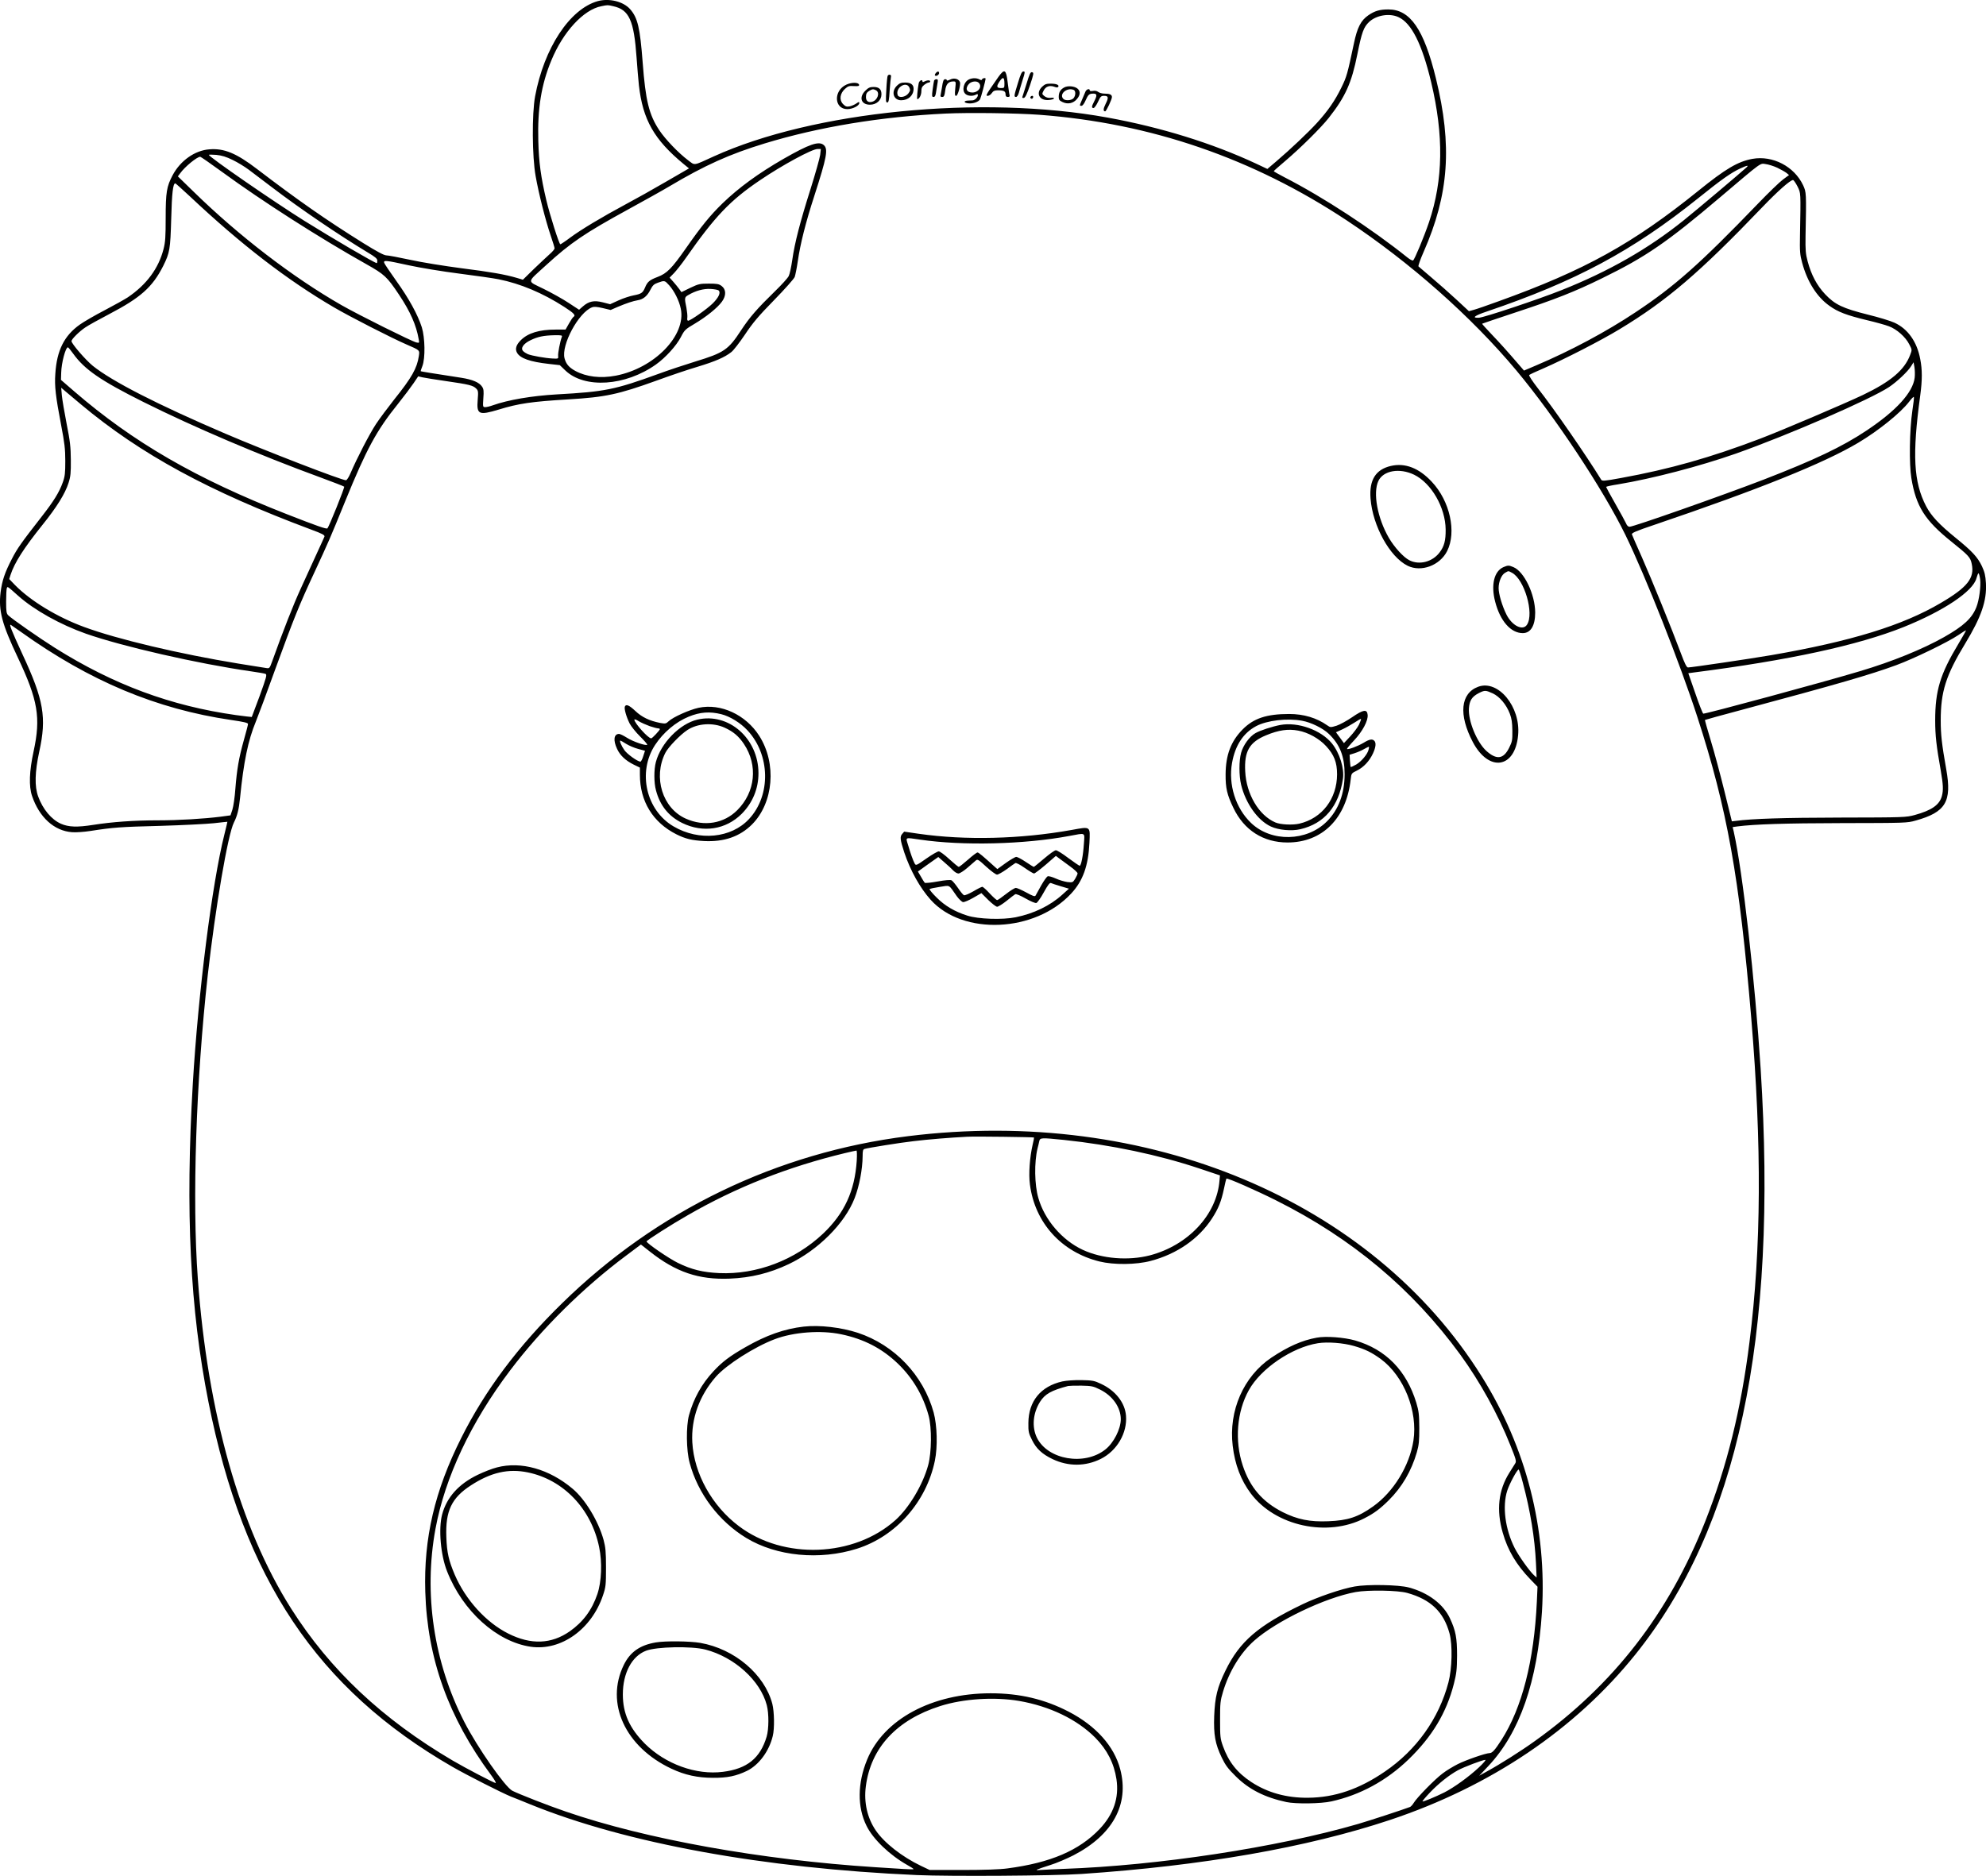 <?xml version="1.0" encoding="UTF-8"?>
<svg xmlns="http://www.w3.org/2000/svg" version="1.0" viewBox="0 0 1792.385 1693.314" preserveAspectRatio="xMidYMid meet">
  <g transform="translate(-104.478,1777.51) scale(0.1,-0.1)" fill="#000000" stroke="none">
    <path d="M6440 17765 c-253 -71 -485 -423 -566 -860 -29 -157 -27 -544 5 -720 28 -159 88 -395 135 -534 20 -58 36 -111 36 -118 0 -7 -19 -30 -42 -50 -24 -21 -88 -82 -144 -135 l-100 -98 -53 16 c-109 32 -235 54 -503 88 -152 20 -359 53 -462 76 -102 22 -199 40 -215 40 -20 0 -86 35 -208 111 -338 211 -586 384 -958 668 -188 144 -298 189 -432 178 -130 -10 -260 -102 -330 -233 -54 -102 -63 -154 -63 -385 0 -171 -3 -219 -19 -281 -45 -176 -153 -322 -323 -437 -26 -17 -120 -70 -208 -116 -89 -46 -190 -105 -225 -130 -141 -100 -208 -234 -221 -445 -8 -111 3 -203 53 -465 30 -157 37 -212 37 -320 0 -111 -3 -140 -23 -195 -31 -88 -82 -170 -193 -312 -181 -232 -218 -284 -266 -378 -63 -121 -89 -197 -102 -302 -20 -164 12 -285 155 -587 183 -387 209 -544 143 -848 -39 -179 -44 -315 -14 -403 65 -192 199 -315 360 -327 34 -3 108 2 166 11 206 32 270 37 630 46 201 6 419 17 485 24 66 8 121 13 122 13 0 -1 -11 -52 -27 -114 -111 -441 -236 -1424 -285 -2248 -68 -1156 -25 -2039 141 -2875 316 -1595 983 -2592 2204 -3295 129 -74 440 -232 525 -267 22 -8 103 -41 179 -72 863 -350 2101 -576 3486 -637 302 -13 1231 -7 1485 10 1093 74 2034 238 2783 487 909 303 1672 817 2216 1494 923 1149 1286 2846 1131 5285 -52 810 -162 1780 -243 2143 l-10 41 42 6 c156 20 428 29 946 30 571 1 587 1 664 23 271 76 328 170 276 462 -40 226 -50 313 -50 441 0 261 46 407 221 695 145 239 196 386 187 545 -4 70 -12 101 -36 153 -39 82 -88 135 -237 256 -149 121 -220 197 -267 286 -113 218 -126 464 -53 999 19 140 19 233 0 329 -29 156 -111 272 -232 328 -34 16 -142 49 -240 73 -227 57 -297 90 -386 184 -75 80 -125 174 -158 297 -18 67 -21 102 -19 229 8 391 7 395 -22 458 -80 170 -274 271 -458 238 -130 -24 -240 -88 -486 -287 -591 -477 -1025 -718 -1803 -998 -101 -37 -203 -72 -226 -78 l-43 -12 -113 105 c-63 58 -163 147 -224 198 -60 52 -114 97 -118 101 -5 4 16 63 46 131 229 520 260 960 111 1567 -108 442 -232 622 -429 622 -78 0 -123 -13 -181 -53 -67 -46 -100 -110 -130 -254 -59 -278 -65 -300 -113 -398 -57 -117 -120 -209 -222 -321 -80 -87 -235 -234 -365 -345 l-81 -69 -104 49 c-395 184 -856 327 -1339 415 -1138 207 -2655 58 -3554 -351 -191 -87 -166 -83 -233 -33 -86 65 -202 186 -257 268 -94 141 -125 269 -151 613 -24 316 -45 403 -113 481 -62 70 -188 101 -292 73z m140 -46 c143 -32 186 -127 210 -464 6 -88 16 -200 21 -250 35 -311 138 -491 403 -710 l49 -40 -209 -121 c-115 -67 -279 -159 -364 -204 -216 -116 -402 -228 -498 -299 -45 -34 -86 -61 -90 -61 -11 0 -95 265 -127 400 -49 208 -67 338 -72 535 -8 288 27 506 117 723 106 259 291 460 452 491 58 12 57 12 108 0z m7085 -98 c118 -53 213 -241 296 -587 115 -483 109 -882 -19 -1264 -46 -135 -130 -337 -144 -346 -5 -3 -28 8 -50 26 -320 257 -760 545 -1111 725 -53 28 -97 52 -96 55 0 3 45 43 101 90 140 119 324 301 395 391 151 192 206 315 258 574 40 200 57 245 106 292 65 61 183 81 264 44z m-3240 -882 c1007 -76 1926 -392 2775 -954 570 -378 1122 -866 1531 -1355 349 -418 782 -1071 984 -1485 180 -369 493 -1161 648 -1640 270 -832 380 -1444 487 -2720 96 -1151 91 -2076 -16 -2925 -76 -609 -203 -1120 -400 -1620 -328 -828 -827 -1473 -1534 -1979 -120 -87 -316 -211 -435 -276 l-70 -39 82 87 c284 302 444 764 484 1392 46 747 -141 1481 -543 2124 -992 1590 -3018 2439 -5178 2170 -1181 -147 -2269 -672 -3122 -1508 -398 -389 -695 -786 -910 -1215 -240 -478 -340 -906 -325 -1390 18 -602 209 -1134 593 -1653 30 -40 49 -73 42 -73 -14 0 -272 135 -388 203 -634 373 -1107 818 -1458 1372 -461 728 -755 1769 -842 2980 -52 710 -16 1786 90 2740 69 609 181 1268 236 1376 30 59 45 119 55 219 32 324 72 521 143 692 19 46 98 258 175 472 169 463 216 580 354 876 127 274 137 296 277 640 192 471 282 638 477 880 55 69 118 153 141 187 l41 61 38 -9 c21 -5 117 -20 213 -34 208 -30 244 -39 272 -67 19 -19 20 -28 14 -102 -11 -133 10 -142 190 -88 180 55 295 72 629 92 334 20 450 45 791 168 120 44 288 101 373 126 162 49 247 86 306 133 20 15 75 87 123 158 70 105 120 165 262 310 97 99 181 194 187 210 6 17 19 81 28 143 22 154 71 349 150 592 112 347 125 419 85 455 -44 40 -132 9 -366 -125 -227 -131 -402 -259 -548 -400 -112 -109 -191 -206 -330 -405 -129 -184 -172 -228 -257 -260 -73 -28 -91 -43 -113 -96 -20 -48 -34 -57 -102 -70 -33 -6 -94 -26 -136 -45 l-77 -35 -66 17 c-79 20 -126 10 -180 -37 l-34 -30 -93 61 c-51 34 -153 91 -226 127 -155 77 -158 50 23 216 220 201 347 287 736 500 146 80 315 174 375 210 321 191 545 291 859 387 492 150 1051 242 1635 270 213 10 640 4 845 -11z m-1978 -362 c-4 -29 -43 -168 -87 -308 -94 -297 -143 -485 -165 -641 -9 -62 -23 -128 -32 -145 -9 -18 -64 -79 -122 -135 -165 -161 -229 -235 -307 -353 -116 -178 -154 -204 -416 -284 -91 -28 -242 -78 -334 -112 -390 -142 -481 -160 -914 -184 -225 -13 -438 -49 -579 -99 -24 -9 -54 -16 -66 -16 -23 0 -23 2 -18 80 5 63 3 84 -11 104 -25 39 -86 65 -188 81 -268 41 -363 57 -366 59 -1 2 5 23 15 47 27 71 24 254 -5 349 -37 115 -116 260 -231 420 -57 80 -106 153 -109 163 -6 25 12 23 223 -23 101 -22 307 -56 457 -75 150 -19 309 -42 353 -51 196 -39 398 -124 592 -249 88 -57 106 -76 84 -90 -6 -3 -24 -30 -41 -60 l-31 -55 -89 0 c-148 0 -251 -31 -316 -97 -41 -41 -52 -78 -33 -112 29 -51 118 -82 288 -101 l98 -11 50 -48 c173 -166 542 -142 818 54 86 61 185 170 225 248 33 64 40 70 123 119 106 63 207 144 248 201 39 54 38 110 -4 141 -24 18 -43 21 -115 21 -80 0 -93 -3 -167 -38 l-80 -39 -20 28 c-11 15 -35 45 -53 65 l-34 38 42 43 c22 24 69 83 103 132 265 379 401 522 672 705 199 135 468 281 518 281 l30 0 -6 -53z m-5302 -46 c44 -21 109 -61 145 -88 36 -27 130 -99 210 -159 253 -193 602 -430 867 -590 64 -38 83 -54 83 -71 0 -13 -2 -23 -5 -23 -18 0 -402 225 -652 381 -283 177 -863 578 -863 596 0 3 30 3 67 0 49 -5 90 -17 148 -46z m-97 -107 c367 -268 880 -596 1302 -833 165 -93 188 -114 296 -276 102 -153 156 -275 178 -404 6 -32 5 -33 -22 -27 -44 11 -518 247 -674 336 -438 250 -928 626 -1335 1024 l-143 139 21 28 c42 59 152 149 181 149 5 0 93 -61 196 -136z m14037 37 c33 -16 70 -37 83 -47 l23 -19 -53 -39 c-29 -21 -132 -120 -228 -220 -522 -542 -752 -746 -1105 -980 -263 -175 -584 -347 -898 -480 l-108 -46 -32 37 c-130 151 -183 209 -261 291 -49 51 -87 94 -85 95 2 2 137 47 299 101 359 118 537 188 785 310 393 192 584 323 1065 731 385 327 358 306 410 299 25 -3 72 -18 105 -33z m-280 1 c-51 -47 -444 -379 -565 -476 -321 -258 -677 -461 -1105 -631 -208 -83 -694 -245 -742 -248 -70 -4 -41 19 70 56 802 272 1313 546 1907 1022 212 171 300 232 382 270 64 29 79 31 53 7z m462 -169 c31 -64 30 -43 23 -443 -3 -143 0 -176 19 -245 46 -172 133 -310 246 -390 77 -56 157 -86 339 -130 77 -18 167 -43 198 -55 71 -26 151 -97 184 -163 26 -49 26 -50 8 -96 -51 -136 -175 -241 -428 -362 -167 -79 -715 -313 -921 -392 -451 -172 -822 -277 -1262 -357 -153 -28 -169 -29 -178 -14 -134 218 -425 639 -573 827 -47 61 -81 112 -76 117 5 5 63 32 129 60 190 83 518 251 686 353 426 257 722 510 1290 1103 138 144 251 244 276 244 6 0 24 -26 40 -57z m-14509 -90 c462 -435 879 -756 1302 -1003 145 -85 523 -278 655 -335 120 -52 118 -50 110 -104 -17 -111 -63 -193 -224 -394 -56 -71 -130 -170 -163 -220 -58 -88 -174 -312 -230 -444 -15 -35 -33 -63 -41 -63 -39 0 -725 265 -1087 420 -616 264 -1024 473 -1198 613 -64 52 -192 200 -192 223 0 17 69 86 124 123 26 18 123 72 217 121 283 148 390 243 487 435 59 119 64 149 72 425 6 232 16 320 37 320 3 0 62 -53 131 -117z m4326 -803 c46 -51 91 -140 105 -212 50 -240 -238 -537 -587 -604 -137 -26 -265 -11 -365 43 -58 32 -83 62 -97 113 -32 120 127 415 248 461 18 7 46 5 97 -7 l71 -17 64 28 c84 35 136 52 181 60 49 8 85 37 114 95 20 39 32 51 67 63 61 22 62 21 102 -23z m447 -47 c20 -20 0 -63 -54 -117 -52 -51 -201 -156 -222 -156 -7 0 -10 12 -7 28 2 16 -2 55 -8 88 -19 91 -18 96 17 116 66 39 136 58 200 55 35 -2 68 -8 74 -14z m-1416 -420 c-15 -40 -36 -147 -33 -171 3 -25 2 -26 -52 -23 -62 3 -182 24 -221 39 -14 6 -33 18 -42 27 -27 26 1 68 66 99 65 32 120 43 216 45 66 1 72 -1 66 -16z m-4410 -150 c103 -144 249 -244 635 -437 459 -229 1051 -481 1595 -680 116 -43 213 -80 216 -84 6 -7 -136 -360 -151 -376 -9 -9 -89 19 -370 129 -817 320 -1383 648 -1915 1107 l-120 104 2 63 c2 92 40 232 61 231 4 -1 25 -26 47 -57z m16620 -217 c-16 -134 -167 -299 -434 -477 -220 -147 -469 -265 -931 -444 -380 -146 -1172 -425 -1209 -425 -11 0 -24 12 -31 31 -8 17 -51 97 -97 177 -46 81 -83 149 -83 152 0 3 48 14 108 23 313 52 740 164 1062 277 478 169 1220 492 1385 602 71 48 168 139 198 188 l22 35 8 -45 c4 -25 5 -67 2 -94z m-16550 -241 c538 -450 1156 -786 2077 -1130 103 -38 125 -50 121 -64 -4 -9 -35 -79 -71 -156 -35 -77 -100 -218 -143 -313 -67 -146 -158 -378 -259 -660 -22 -61 -24 -62 -54 -57 -17 3 -130 21 -250 40 -531 87 -1093 220 -1391 330 -245 90 -483 235 -624 378 l-53 55 12 38 c36 110 119 240 288 451 129 160 205 283 235 378 19 59 22 91 21 210 -1 118 -7 169 -38 325 -20 102 -39 216 -43 255 l-6 70 34 -29 c19 -16 84 -71 144 -121z m16529 -57 c-26 -176 -30 -483 -9 -609 42 -255 122 -381 360 -572 158 -127 173 -143 185 -203 27 -127 -39 -211 -280 -352 -344 -203 -808 -346 -1530 -471 -173 -30 -720 -111 -751 -111 -12 0 -30 36 -64 128 -81 218 -264 668 -352 867 -47 105 -87 197 -90 206 -4 13 35 30 204 87 946 321 1529 556 1838 740 182 108 385 272 460 371 22 29 41 48 43 42 2 -5 -4 -60 -14 -123z m612 -1524 c7 -62 -9 -186 -34 -249 -39 -100 -114 -170 -292 -271 -193 -109 -468 -221 -757 -307 -318 -96 -1401 -389 -1416 -384 -5 1 -38 84 -72 184 l-63 181 52 7 c857 110 1480 245 1892 410 360 145 624 321 656 439 7 25 15 46 19 46 4 0 11 -25 15 -56z m-17706 -148 c144 -128 378 -259 610 -341 328 -115 1009 -271 1490 -340 63 -9 122 -19 131 -23 15 -6 8 -31 -52 -197 -39 -104 -71 -190 -72 -192 -2 -1 -66 7 -142 17 -589 83 -1104 274 -1633 606 -140 88 -391 263 -423 295 -16 16 -19 34 -19 123 0 57 3 112 6 121 7 18 2 22 104 -69z m25 -326 c620 -443 1220 -695 1895 -794 117 -17 155 -26 153 -37 0 -8 -17 -72 -37 -143 -46 -164 -63 -266 -77 -440 -5 -76 -18 -162 -27 -190 l-17 -51 -88 -12 c-151 -19 -380 -33 -565 -33 -219 0 -414 -14 -586 -41 -146 -23 -222 -20 -291 10 -86 38 -164 131 -206 247 -33 90 -30 220 10 404 68 308 41 466 -151 878 -100 217 -124 277 -105 266 7 -4 48 -33 92 -64z m17485 -106 c-166 -276 -210 -424 -210 -693 0 -135 11 -231 50 -450 22 -127 25 -179 10 -233 -22 -79 -92 -128 -245 -170 -78 -21 -93 -22 -670 -23 -518 -1 -796 -10 -945 -30 l-35 -4 -67 272 c-37 150 -92 355 -123 456 -31 101 -54 185 -53 187 2 2 154 44 338 93 858 230 1155 316 1389 402 158 58 467 208 561 272 36 25 66 43 68 42 2 -1 -29 -56 -68 -121z m-8343 -4457 c1 -2 -4 -30 -12 -62 -27 -117 -38 -269 -25 -363 45 -345 284 -609 627 -694 130 -32 332 -30 463 5 236 62 434 199 553 383 58 89 84 155 108 268 10 48 20 90 22 92 8 8 268 -106 451 -198 683 -342 1228 -799 1660 -1391 178 -245 340 -538 451 -816 53 -132 57 -147 44 -167 -8 -13 -31 -50 -52 -83 -99 -157 -119 -337 -60 -541 45 -159 122 -289 250 -422 l64 -66 -6 -134 c-25 -536 -134 -960 -320 -1250 -58 -90 -83 -118 -107 -118 -33 0 -213 -62 -288 -100 -41 -21 -103 -58 -136 -84 -69 -51 -233 -219 -260 -265 -10 -17 -25 -33 -33 -37 -63 -24 -361 -122 -471 -154 -731 -212 -1803 -375 -2655 -405 -88 -3 -182 -8 -210 -10 -61 -5 -47 1 90 45 55 17 148 57 207 87 356 184 506 461 423 777 -55 209 -219 392 -465 520 -218 113 -442 166 -705 166 -528 0 -964 -234 -1114 -598 -88 -213 -90 -429 -6 -598 59 -121 210 -265 368 -354 31 -17 57 -34 57 -37 0 -3 -42 -2 -92 1 -51 3 -165 11 -253 16 -1028 66 -2071 253 -2793 502 -159 54 -421 157 -483 188 -66 34 -315 390 -433 620 -277 539 -369 1159 -261 1745 86 465 320 962 674 1430 284 376 659 747 1048 1037 l132 99 80 -63 c235 -186 441 -256 721 -245 193 8 360 49 533 131 265 126 507 368 595 596 42 108 71 261 72 377 0 50 3 63 18 67 33 10 318 56 442 70 120 15 339 33 485 40 73 4 597 -3 602 -7z m271 -22 c426 -45 851 -134 1222 -258 l185 -62 -4 -45 c-24 -309 -282 -586 -629 -677 -194 -50 -431 -31 -605 50 -187 87 -345 271 -401 468 -35 119 -38 323 -7 449 5 19 12 47 15 63 8 33 15 33 224 12z m-1871 -187 c-18 -274 -111 -475 -303 -658 -254 -240 -601 -372 -939 -357 -148 7 -250 32 -372 92 -82 40 -283 178 -283 194 0 9 225 153 371 236 440 254 908 438 1419 561 52 12 99 23 104 23 5 1 6 -39 3 -91z m6012 -2909 c68 -256 107 -496 118 -724 l6 -130 -23 20 c-40 36 -140 176 -175 246 -86 170 -113 377 -67 519 21 64 89 190 103 190 3 0 21 -54 38 -121z m-4547 -1968 c278 -48 524 -167 688 -332 108 -110 169 -231 191 -375 25 -167 -26 -316 -152 -449 -185 -194 -443 -305 -834 -356 -64 -9 -209 -14 -400 -14 l-300 0 -78 37 c-173 83 -332 208 -409 321 -76 112 -108 252 -89 397 45 348 278 600 672 725 208 66 488 84 711 46z m4149 -601 c-90 -84 -223 -180 -311 -225 -82 -41 -192 -86 -197 -81 -3 2 28 39 68 81 78 82 174 158 253 201 54 29 222 93 246 93 8 0 -18 -31 -59 -69z M13597 13569 c-137 -32 -196 -127 -183 -294 19 -247 174 -528 335 -607 122 -60 290 2 356 132 87 172 26 452 -138 626 -116 125 -242 173 -370 143z m210 -79 c156 -76 283 -296 285 -495 1 -99 -13 -152 -55 -207 -65 -86 -184 -116 -273 -70 -53 27 -134 116 -184 201 -104 179 -146 407 -95 515 45 94 191 119 322 56z M14614 12656 c-85 -37 -115 -161 -75 -313 45 -174 141 -283 249 -283 72 0 112 68 112 186 -1 163 -99 370 -197 410 -40 17 -49 17 -89 0z m76 -51 c112 -58 203 -368 136 -469 -37 -58 -134 -10 -185 91 -39 78 -71 186 -71 239 0 59 26 121 59 139 32 18 27 18 61 0z M14386 11576 c-160 -59 -179 -252 -49 -499 145 -275 382 -239 409 62 24 256 -180 503 -360 437z m131 -60 c62 -29 122 -100 154 -183 17 -45 22 -80 23 -153 1 -87 -2 -101 -29 -155 -51 -103 -113 -111 -205 -29 -87 79 -166 272 -158 385 5 71 27 105 88 137 55 28 63 27 127 -2z M6684 11396 c-7 -19 13 -91 43 -151 14 -27 57 -81 95 -118 38 -38 67 -71 64 -75 -12 -11 -129 29 -182 63 -30 19 -62 35 -72 35 -47 0 -55 -57 -18 -135 27 -59 77 -106 152 -143 l54 -26 0 -64 c0 -240 117 -431 329 -538 82 -41 140 -55 251 -61 180 -9 321 40 431 149 196 196 225 552 66 801 -122 191 -347 295 -547 253 -83 -18 -231 -84 -271 -122 -23 -22 -29 -23 -75 -15 -97 19 -166 52 -225 108 -56 53 -85 65 -95 39z m871 -68 c77 -19 173 -78 235 -145 207 -221 214 -587 15 -801 -160 -173 -451 -202 -681 -67 -248 145 -327 489 -168 734 75 114 187 209 305 257 103 42 189 48 294 22z m-646 -108 c33 -11 67 -20 76 -20 8 0 15 -3 15 -7 -1 -11 -69 -83 -78 -83 -28 0 -152 139 -152 169 0 6 18 0 39 -14 22 -13 67 -33 100 -45z m-214 -159 c25 -16 74 -37 108 -46 l63 -17 -16 -49 c-8 -27 -20 -49 -25 -49 -26 0 -122 69 -146 105 -27 39 -46 85 -35 85 3 0 26 -13 51 -29z M7338 11279 c-158 -37 -329 -212 -374 -383 -18 -66 -18 -187 1 -255 36 -138 115 -235 237 -295 188 -92 394 -60 537 83 98 99 151 226 151 366 0 314 -270 551 -552 484z m248 -73 c78 -36 126 -77 173 -147 128 -192 103 -434 -60 -597 -121 -121 -298 -151 -464 -77 -211 93 -298 373 -185 595 26 51 134 163 198 205 93 61 231 70 338 21z M13248 11301 c-48 -33 -111 -67 -141 -77 -53 -16 -56 -16 -83 3 -96 68 -213 103 -344 103 -204 0 -321 -39 -420 -139 -106 -107 -153 -231 -154 -406 -1 -123 13 -184 70 -302 96 -202 270 -313 489 -313 314 0 531 217 570 570 6 54 7 55 56 79 61 30 113 86 145 155 26 56 30 96 12 114 -19 19 -44 14 -95 -17 -51 -31 -142 -65 -151 -57 -3 3 26 38 63 77 77 82 128 178 123 231 -5 53 -38 49 -140 -21z m62 -67 c-13 -26 -49 -74 -80 -107 l-56 -60 -36 49 -36 49 57 26 c32 15 82 43 111 62 30 20 56 35 58 32 2 -2 -6 -25 -18 -51z m-514 35 c80 -14 190 -68 243 -120 99 -96 141 -203 141 -363 0 -175 -55 -321 -160 -426 -182 -182 -502 -189 -685 -13 -138 132 -206 346 -171 541 28 158 101 270 217 332 97 52 281 74 415 49z m600 -262 c-10 -41 -64 -105 -111 -133 -25 -14 -48 -25 -50 -22 -2 2 -5 28 -7 57 l-3 53 45 14 c25 8 63 24 85 37 22 13 42 22 44 21 2 -2 1 -14 -3 -27z M12600 11231 c-73 -14 -182 -49 -225 -74 -53 -30 -110 -108 -129 -177 -20 -72 -20 -205 0 -289 41 -169 151 -323 269 -377 69 -32 187 -43 266 -24 215 50 347 206 384 455 14 93 -31 236 -100 320 -99 121 -306 195 -465 166z m161 -51 c89 -16 190 -72 252 -140 72 -78 99 -146 99 -255 -1 -220 -135 -397 -341 -445 -61 -14 -170 -9 -216 11 -149 64 -262 255 -272 460 -10 182 38 265 189 327 113 47 197 59 289 42z M10715 10283 c-460 -82 -955 -95 -1380 -34 l-130 19 -18 -21 c-22 -25 -18 -53 19 -167 55 -164 142 -320 238 -427 292 -325 943 -296 1269 57 105 113 154 249 164 456 7 154 14 149 -162 117z m112 -125 c-7 -108 -25 -198 -38 -198 -5 0 -51 32 -103 70 -51 39 -101 70 -112 70 -11 0 -58 -34 -106 -75 -48 -41 -90 -75 -93 -75 -3 0 -36 20 -73 45 -37 25 -75 45 -85 45 -10 0 -53 -25 -95 -55 l-76 -55 -26 23 c-108 98 -143 127 -153 127 -7 0 -46 -29 -86 -65 -41 -36 -78 -65 -83 -65 -6 0 -44 32 -86 70 -42 39 -84 70 -95 70 -10 0 -61 -29 -112 -65 -90 -63 -94 -65 -105 -45 -15 28 -38 92 -60 168 -22 72 -31 68 108 48 385 -57 942 -43 1347 33 153 28 139 36 132 -71z m-119 -208 c34 -25 62 -51 62 -59 0 -7 -10 -29 -22 -49 -21 -33 -22 -34 -70 -29 -27 4 -75 18 -105 32 -31 14 -63 23 -72 20 -9 -3 -35 -40 -59 -82 -23 -43 -47 -84 -51 -92 -7 -11 -24 -5 -84 28 -41 22 -83 41 -94 41 -11 0 -51 -25 -89 -55 -38 -30 -74 -55 -80 -55 -6 0 -36 27 -67 60 -30 33 -60 60 -67 60 -6 0 -43 -18 -81 -41 -39 -22 -76 -38 -84 -35 -7 2 -32 32 -54 65 -23 33 -49 65 -59 70 -11 5 -56 2 -126 -11 -60 -11 -112 -16 -116 -11 -4 4 -19 29 -34 55 l-27 46 92 66 92 65 56 -49 c31 -26 67 -60 80 -74 14 -14 34 -26 46 -26 11 0 48 23 81 52 32 28 67 58 76 66 15 13 25 7 94 -57 43 -39 86 -71 97 -71 11 0 49 22 86 48 36 27 72 52 79 56 7 4 40 -12 84 -43 40 -28 78 -51 85 -51 7 0 54 36 105 79 l92 80 36 -27 c20 -15 64 -47 98 -72z m-90 -175 l74 -22 -60 -54 c-110 -100 -258 -171 -421 -204 -118 -24 -337 -17 -436 15 -114 36 -202 88 -277 163 -38 37 -66 72 -64 76 3 4 44 13 91 20 98 15 78 26 155 -84 20 -27 45 -51 56 -53 11 -2 53 16 93 39 l73 42 62 -62 c34 -33 70 -61 80 -61 10 0 49 24 85 53 36 29 71 56 78 60 7 5 47 -12 93 -38 47 -27 88 -44 98 -41 9 3 40 46 67 96 37 67 54 89 65 84 8 -4 48 -17 88 -29z M8299 5800 c-174 -20 -338 -77 -529 -187 -138 -79 -206 -130 -285 -215 -106 -113 -180 -246 -222 -398 -27 -100 -25 -318 6 -430 74 -277 264 -528 511 -678 274 -166 662 -203 999 -97 352 112 626 422 703 794 26 127 21 317 -11 436 -93 336 -353 609 -684 719 -150 49 -344 72 -488 56z m336 -69 c207 -43 370 -128 513 -265 134 -129 229 -289 278 -471 29 -106 27 -331 -4 -445 -48 -177 -172 -385 -295 -496 -374 -336 -1010 -361 -1414 -55 -243 183 -404 473 -420 756 -12 214 64 423 214 594 95 107 347 268 529 337 171 65 416 83 599 45z M12928 5700 c-133 -24 -259 -80 -410 -181 -250 -169 -386 -478 -348 -795 20 -170 74 -311 164 -431 221 -294 690 -396 1025 -223 88 45 140 84 219 162 120 119 205 265 254 434 19 66 22 102 22 219 -1 122 -4 151 -27 228 -89 291 -276 482 -552 562 -99 28 -264 41 -347 25z m337 -75 c103 -30 159 -58 242 -118 209 -155 335 -471 294 -737 -36 -228 -180 -463 -365 -594 -135 -96 -227 -126 -403 -133 -166 -7 -279 16 -411 82 -183 93 -295 222 -361 420 -75 225 -54 487 55 682 108 195 390 386 623 423 87 14 229 3 326 -25z M10632 5305 c-195 -44 -305 -179 -306 -375 -1 -77 2 -92 32 -152 39 -80 92 -129 186 -174 143 -68 298 -67 436 2 146 73 240 235 227 390 -9 116 -94 226 -225 287 -61 29 -77 32 -177 34 -68 1 -134 -4 -173 -12z m340 -73 c114 -56 188 -161 188 -268 0 -88 -64 -214 -139 -273 -189 -150 -520 -93 -618 106 -47 97 -36 221 28 324 45 71 102 103 254 143 11 2 65 4 121 3 91 -2 106 -5 166 -35z M5530 4529 c-41 -10 -121 -41 -176 -68 -171 -83 -278 -203 -319 -357 -34 -129 -14 -366 45 -514 142 -360 448 -635 755 -680 273 -39 549 157 652 465 25 74 27 92 27 250 0 144 -4 182 -22 250 -47 170 -166 366 -279 461 -211 178 -466 250 -683 193z m278 -45 c322 -66 573 -329 644 -674 29 -137 22 -313 -16 -425 -49 -144 -129 -251 -248 -335 -167 -117 -351 -124 -556 -21 -201 101 -385 304 -483 531 -54 127 -71 200 -76 340 -9 235 47 354 222 467 180 117 338 153 513 117z M13270 3454 c-119 -21 -334 -95 -469 -160 -402 -193 -568 -336 -696 -599 -74 -151 -95 -238 -102 -410 -6 -170 9 -252 68 -375 33 -69 56 -100 127 -170 119 -118 261 -190 457 -232 84 -18 312 -15 405 6 259 57 497 186 697 379 213 206 342 420 409 682 24 95 28 130 29 255 0 160 -12 225 -65 338 -60 128 -197 231 -370 277 -92 25 -375 30 -490 9z m475 -58 c212 -59 329 -171 382 -366 28 -104 23 -317 -10 -442 -86 -326 -288 -610 -574 -805 -232 -159 -453 -234 -693 -236 -194 -2 -366 46 -512 142 -128 84 -205 182 -256 324 -24 67 -26 84 -26 237 0 150 2 173 27 255 55 183 158 351 281 460 200 178 641 389 916 439 112 20 379 16 465 -8z M6963 2949 c-142 -24 -231 -86 -288 -202 -170 -346 12 -742 430 -938 121 -57 236 -82 375 -82 130 -1 209 16 307 63 107 53 199 177 232 314 17 68 14 220 -4 291 -70 266 -341 496 -650 550 -95 16 -314 19 -402 4z m447 -64 c263 -68 497 -280 555 -502 20 -76 19 -215 -1 -284 -58 -195 -177 -291 -395 -318 -241 -31 -519 70 -704 254 -139 140 -199 273 -199 445 0 192 81 345 209 394 95 37 410 43 535 11z M9490 17115 c-7 -9 -10 -18 -7 -21 10 -11 37 5 37 21 0 19 -14 19 -30 0z M10057 17083 c-18 -27 -53 -76 -76 -110 -37 -56 -39 -63 -22 -63 11 0 28 11 37 25 13 19 25 25 54 25 54 0 70 -8 70 -36 0 -18 6 -24 21 -24 15 0 19 5 15 18 -3 9 -10 61 -17 115 -14 116 -28 124 -82 50z m53 -65 c0 -35 -2 -38 -29 -38 -42 0 -46 14 -15 60 31 46 44 40 44 -22z M10232 17027 c-36 -117 -38 -127 -17 -127 8 0 19 16 25 38 5 20 21 72 34 115 23 71 23 77 7 77 -14 0 -25 -23 -49 -103z M10310 17021 c-18 -58 -35 -112 -38 -120 -3 -8 1 -12 13 -10 13 3 28 34 56 116 34 102 35 112 19 116 -15 4 -23 -13 -50 -102z M9056 17091 c-3 -5 -9 -61 -12 -125 -6 -100 -5 -116 8 -116 13 0 17 21 22 108 4 59 10 115 12 125 6 18 -20 25 -30 8z M9618 17056 c-16 -8 -28 -11 -28 -5 0 5 -6 9 -14 9 -16 0 -21 -14 -31 -80 -4 -25 -9 -53 -11 -62 -4 -13 0 -18 14 -18 16 0 21 9 27 55 7 60 29 85 74 85 23 0 24 -1 17 -65 -5 -53 -4 -65 8 -65 13 0 36 74 36 113 -1 37 -51 55 -92 33z M9794 17060 c-51 -20 -72 -101 -36 -133 21 -19 64 -22 93 -7 15 8 19 7 19 -4 0 -19 -27 -46 -48 -47 -9 0 -29 -2 -44 -2 -41 -3 -34 -21 8 -25 43 -4 91 14 104 37 8 15 50 171 50 185 0 11 -28 6 -32 -5 -3 -9 -9 -9 -25 0 -25 13 -59 13 -89 1z m84 -32 c34 -34 -2 -88 -58 -88 -53 0 -67 38 -30 78 23 24 69 29 88 10z M9475 17048 c-2 -7 -8 -43 -13 -80 -8 -61 -7 -68 8 -68 13 0 19 12 24 51 4 29 10 65 13 80 4 23 2 29 -11 29 -9 0 -18 -6 -21 -12z M9336 17023 c-10 -53 -18 -143 -13 -143 18 0 37 37 37 70 0 30 6 43 26 59 15 12 33 21 40 21 8 0 14 5 14 10 0 13 -26 13 -51 0 -13 -7 -19 -7 -19 0 0 23 -29 8 -34 -17z M8683 17011 c-118 -54 -111 -221 9 -221 48 0 108 31 108 55 0 13 -4 12 -27 -4 -16 -11 -42 -22 -60 -26 -27 -5 -37 -2 -59 20 -37 37 -29 97 17 138 27 25 38 28 80 25 40 -2 49 0 47 12 -5 23 -67 23 -115 1z M9139 17001 c-54 -54 -31 -131 39 -131 65 0 112 44 112 104 0 37 -25 56 -76 56 -37 0 -51 -6 -75 -29z m113 -16 c10 -22 8 -30 -9 -53 -26 -35 -88 -44 -97 -14 -21 66 78 128 106 67z M10449 16991 c-58 -58 -25 -124 58 -119 26 2 48 8 50 14 2 6 -10 9 -30 6 -22 -2 -40 3 -56 15 -23 19 -23 20 -7 51 19 37 53 49 96 34 20 -8 32 -8 36 0 10 16 -17 28 -69 28 -40 0 -53 -5 -78 -29z M10648 16985 c-34 -19 -48 -44 -48 -85 0 -25 6 -33 34 -46 47 -23 98 -12 130 27 31 36 33 69 7 93 -27 24 -90 30 -123 11z m86 -21 c21 -8 20 -52 -1 -76 -18 -20 -73 -24 -91 -6 -42 42 30 106 92 82z M8854 16956 c-60 -60 -37 -126 42 -126 59 0 104 40 104 94 0 46 -22 66 -72 66 -32 0 -47 -7 -74 -34z m97 4 c38 -21 14 -92 -37 -104 -33 -9 -54 8 -54 43 0 31 8 44 35 59 25 14 32 14 56 2z M10841 16948 c-5 -13 -19 -45 -30 -71 -25 -58 -25 -57 -5 -57 9 0 24 20 36 48 24 54 33 62 71 62 33 0 35 -16 7 -70 -24 -46 -25 -60 -6 -60 8 0 26 25 40 55 22 49 28 55 55 55 40 0 43 -16 14 -73 -22 -44 -23 -67 -4 -67 10 0 61 107 61 129 0 22 -19 31 -68 31 -20 0 -46 7 -57 16 -12 9 -30 12 -47 8 -17 -3 -28 -1 -28 5 0 20 -30 11 -39 -11z M10345 16901 c-6 -11 9 -23 19 -14 9 9 7 23 -3 23 -6 0 -12 -4 -16 -9z"></path>
  </g>
</svg>
